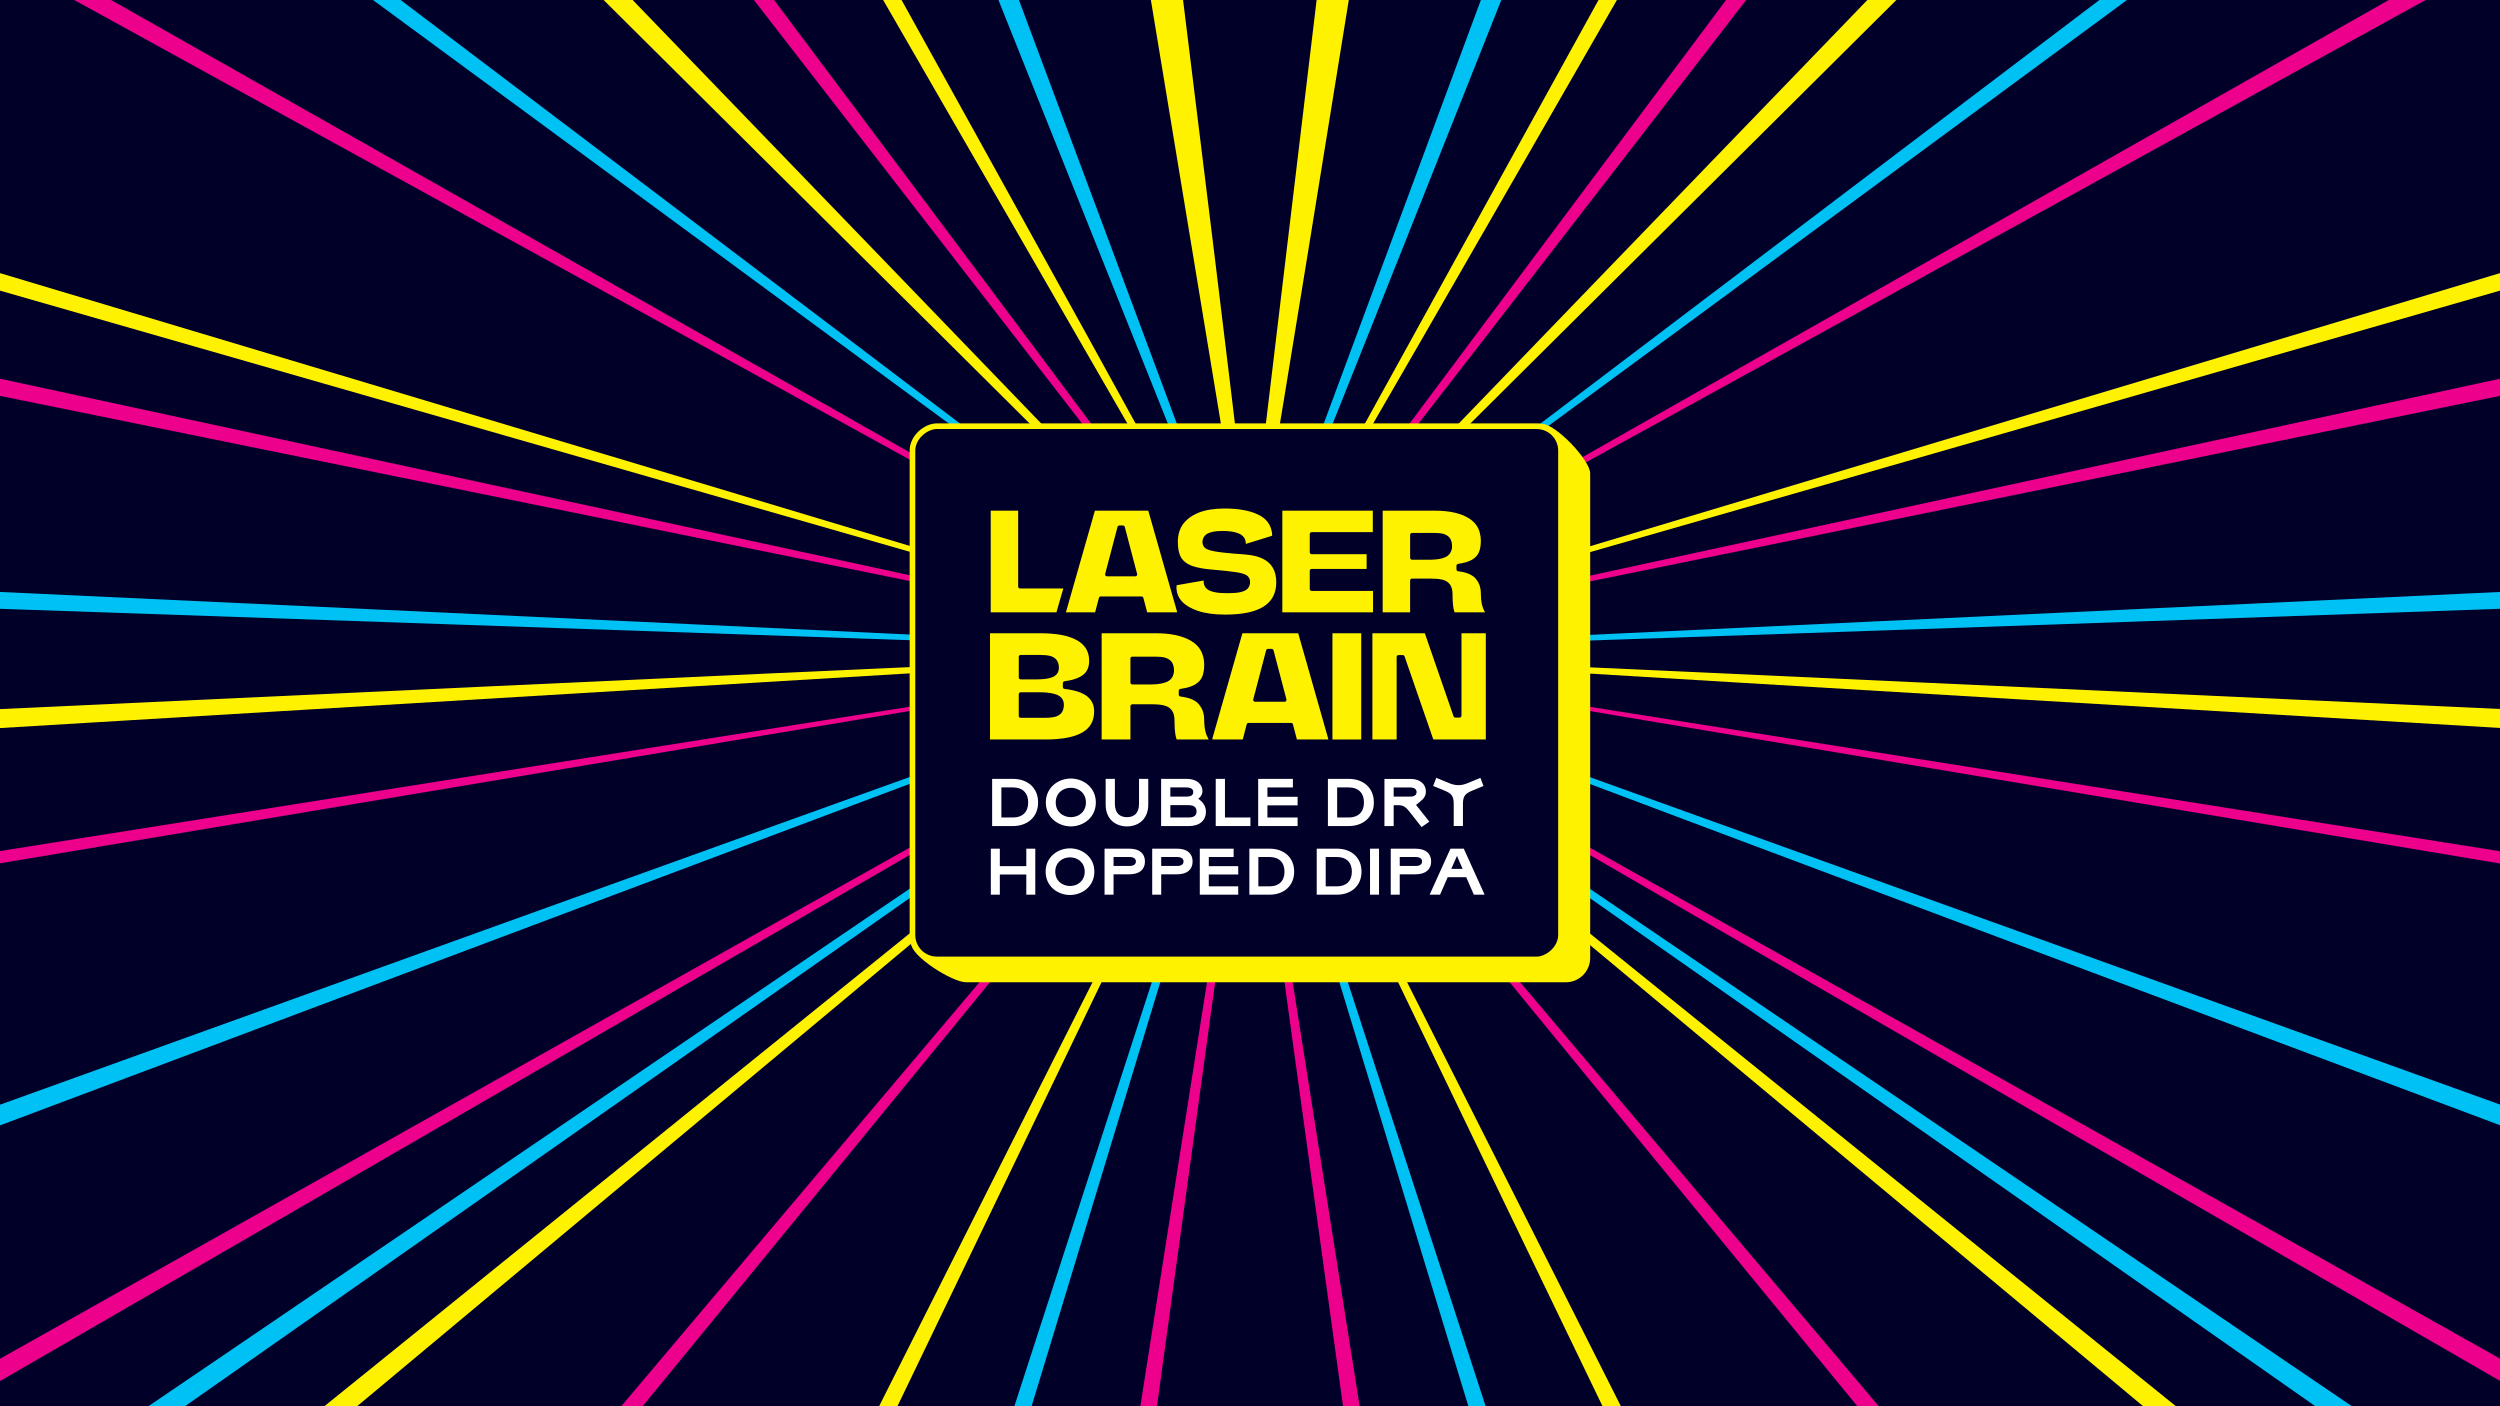 <?xml version="1.0" encoding="UTF-8"?>
<svg xmlns="http://www.w3.org/2000/svg" xmlns:xlink="http://www.w3.org/1999/xlink" id="b" data-name="Artwork" width="888.889" height="500" viewBox="0 0 888.889 500">
  <defs>
    <clipPath id="c">
      <rect width="888.889" height="500" fill="none"></rect>
    </clipPath>
    <clipPath id="e">
      <rect x="-478.166" y="-123.659" width="922.61" height="747.318" fill="none"></rect>
    </clipPath>
    <clipPath id="g">
      <rect x="444.444" y="-123.659" width="922.61" height="747.318" fill="none"></rect>
    </clipPath>
  </defs>
  <rect width="888.889" height="500" fill="#000029"></rect>
  <g clip-path="url(#c)">
    <g>
      <g id="d" data-name="&amp;lt;Mirror Repeat&amp;gt;">
        <g clip-path="url(#e)">
          <path d="M447.743,231.908S245.33-119.089,245.33-119.089l7.258-4.094c-.447,.389,197.197,355.224,195.155,355.091h0Z" fill="#fff200"></path>
          <path d="M448.116,231.894L83.558,536.241l-5.287-6.442c.255,.234,369.722-299.1,369.844-297.905h0Z" fill="#fff200"></path>
          <path d="M448.172,231.812l-118.472,390.43s-7.95-2.498-7.95-2.498c.339,.062,125.668-388.869,126.422-387.933h0Z" fill="#00c1f3"></path>
          <path d="M447.901,231.899L-2.812-99.615s4.985-6.678,4.985-6.678c-.159,.309,446.854,337.783,445.728,338.192h0Z" fill="#00c1f3"></path>
          <path d="M447.881,231.882L187.129-27.331l5.939-5.846c-.217,.267,255.995,264.836,254.813,265.059h0Z" fill="#fff200"></path>
          <path d="M448.015,231.934L-108.401,265.382s-.44-8.322-.44-8.322c.075,.339,557.46-26.162,556.856-25.127h0Z" fill="#fff200"></path>
          <path d="M448.066,231.923L-92.251,434.77s-2.875-7.822-2.875-7.822c.152,.312,543.475-196.202,543.191-195.025h0Z" fill="#00c1f3"></path>
          <path d="M447.509,231.83S400.385-53.351,400.385-53.351l13.75-1.958c-.855,.354,36.33,288.583,33.373,287.139h0Z" fill="#fff200"></path>
          <path d="M447.766,231.942S176.143-118.613,176.143-118.613c0,0,6.632-5.047,6.632-5.047-.384,.455,267.029,355.448,264.991,355.601h0Z" fill="#ec008c"></path>
          <path d="M448.105,231.903S13.781,536.45,13.781,536.45c0,0-4.733-6.859-4.733-6.859,.239,.251,439.03-298.887,439.056-297.688h0Z" fill="#00c1f3"></path>
          <path d="M448.092,231.911S-92.368,544.467-92.368,544.467c0,0-4.126-7.24-4.126-7.24,.204,.281,544.669-306.522,544.585-305.316h0Z" fill="#ec008c"></path>
          <path d="M448.162,231.837l-188.199,390.998s-7.475-3.683-7.475-3.683c.327,.111,195.071-388.355,195.674-387.315h0Z" fill="#fff200"></path>
          <path d="M448.139,231.871S127.182,623.659,127.182,623.659c0,0-6.405-5.332-6.405-5.332,.296,.179,327.015-387.605,327.362-386.456h0Z" fill="#ec008c"></path>
          <path d="M448.178,231.785l-53.499,389.817s-8.244-1.217-8.244-1.217c.344,.01,60.852-389.407,61.743-388.6h0Z" fill="#ec008c"></path>
          <path d="M447.921,231.912L-100.429-69.768s4.063-7.276,4.063-7.276c-.135,.32,545.362,308.403,544.286,308.955h0Z" fill="#ec008c"></path>
          <path d="M447.97,231.93L-188.561,102.378s1.712-8.156,1.712-8.156c-.032,.346,635.68,136.859,634.818,137.707h0Z" fill="#ec008c"></path>
          <path d="M447.956,231.927S-188.878,49.121-188.878,49.121c0,0,2.347-7.996,2.347-7.996-.058,.343,635.413,190.023,634.487,190.801h0Z" fill="#fff200"></path>
          <path d="M447.998,231.934l-634.769-21.919s.34-8.326,.34-8.326c.025,.347,635.14,29.267,634.43,30.246h0Z" fill="#00c1f3"></path>
          <path d="M448.034,231.932S-476.825,386.772-476.825,386.772c0,0-1.341-8.225-1.341-8.225,.09,.337,926.701-147.722,926.199-146.615h0Z" fill="#ec008c"></path>
          <path d="M447.725,231.868S333.872-52.832,333.872-52.832c0,0,7.776-2.996,7.776-2.996-.474,.342,108.045,288.115,106.076,287.696h0Z" fill="#00c1f3"></path>
        </g>
      </g>
      <g id="f" data-name="&amp;lt;Mirror Repeat&amp;gt;">
        <g clip-path="url(#g)">
          <path d="M440.621,231.612L636.3-123.183s7.258,4.094,7.258,4.094c-.564-.182-201.996,352.517-202.938,350.701h0Z" fill="#fff200"></path>
          <path d="M440.993,231.625s369.623,298.175,369.623,298.175c0,0-5.287,6.442-5.287,6.442,.179-.295-365.484-304.264-364.337-304.616h0Z" fill="#fff200"></path>
          <path d="M441.049,231.708s126.089,388.037,126.089,388.037c0,0-7.95,2.498-7.95,2.498,.314-.143-119.293-390.872-118.139-390.535h0Z" fill="#00c1f3"></path>
          <path d="M440.778,231.62S886.715-106.293,886.715-106.293c0,0,4.985,6.678,4.985,6.678-.251-.24-450.849,332.432-450.922,331.236h0Z" fill="#00c1f3"></path>
          <path d="M441.007,231.882L701.759-27.331l-5.939-5.846c.217,.267-255.995,264.836-254.813,265.059h0Z" fill="#fff200"></path>
          <path d="M440.892,231.586l556.838,25.474-.441,8.322c-.039-.345-557.107-32.83-556.397-33.796h0Z" fill="#fff200"></path>
          <path d="M440.943,231.596l543.071,195.352s-2.875,7.822-2.875,7.822c.063-.342-541.158-202.459-540.196-203.174h0Z" fill="#00c1f3"></path>
          <path d="M440.386,231.689L474.753-55.309s13.75,1.958,13.75,1.958c-.92,.102-45.681,287.251-48.117,285.04h0Z" fill="#fff200"></path>
          <path d="M440.643,231.577S706.114-123.659,706.114-123.659c0,0,6.631,5.047,6.631,5.047-.541-.248-271.411,352.113-272.102,350.19h0Z" fill="#ec008c"></path>
          <path d="M440.982,231.616l438.858,297.975s-4.733,6.859-4.733,6.859c.15-.313-435.237-304.383-434.125-304.834h0Z" fill="#00c1f3"></path>
          <path d="M440.969,231.608l544.413,305.618-4.126,7.24c.138-.319-541.368-312.315-540.287-312.859h0Z" fill="#ec008c"></path>
          <path d="M441.039,231.683l195.362,387.469s-7.475,3.683-7.475,3.683c.287-.191-189.078-391.308-187.887-391.152h0Z" fill="#fff200"></path>
          <path d="M441.017,231.648l327.094,386.679s-6.405,5.332-6.405,5.332c.23-.259-321.882-391.878-320.689-392.011h0Z" fill="#ec008c"></path>
          <path d="M441.055,231.734s61.399,388.651,61.399,388.651l-8.244,1.217c.333-.09-54.241-390.383-53.155-389.867h0Z" fill="#ec008c"></path>
          <path d="M440.798,231.608S985.253-77.044,985.253-77.044s4.063,7.276,4.063,7.276c-.202-.283-548.613,302.582-548.519,301.376h0Z" fill="#ec008c"></path>
          <path d="M440.847,231.589S1075.737,94.223,1075.737,94.223c0,0,1.712,8.156,1.712,8.156-.11-.33-637.05,130.334-636.602,129.211h0Z" fill="#ec008c"></path>
          <path d="M440.834,231.593S1075.419,41.125,1075.419,41.125s2.347,7.996,2.347,7.996c-.136-.32-637.291,183.626-636.933,182.471h0Z" fill="#fff200"></path>
          <path d="M440.876,231.586l634.444-29.898s.34,8.326,.34,8.326c-.053-.343-635.412,22.605-634.784,21.571h0Z" fill="#00c1f3"></path>
          <path d="M440.911,231.588s926.143,146.959,926.143,146.959l-1.341,8.225c.022-.348-925.629-154.294-924.802-155.184h0Z" fill="#ec008c"></path>
          <path d="M440.602,231.651L547.24-55.828s7.776,2.996,7.776,2.996c-.581-.064-113.236,286.115-114.414,284.483h0Z" fill="#00c1f3"></path>
        </g>
      </g>
    </g>
  </g>
  <g>
    <g>
      <path d="M323.918,335.317l.517-175.112c0-4.786,3.88-8.665,8.665-8.665l215.18-.825c4.786,0,17.12,12.835,17.12,17.62v172.257c0,4.786-3.88,8.665-8.665,8.665h-213.252c-4.786,0-19.566-9.155-19.566-13.94Z" fill="#fff200"></path>
      <rect x="344.932" y="131.041" width="189.588" height="230.583" rx="8.665" ry="8.665" transform="translate(686.059 -193.393) rotate(90)" fill="#000029" stroke="#fff200" stroke-linejoin="round" stroke-width="2.006"></rect>
    </g>
    <g>
      <g>
        <g>
          <path d="M404.194,204.656c-.127,.163-.321,.26-.529,.26h-10.072c-.208,0-.403-.097-.529-.26-.127-.165-.171-.379-.118-.579l.858-3.267,3.508-13.352,.033-.124c.077-.294,.342-.499,.647-.499h1.274c.214,0,.405,.105,.529,.268,.052,.069,.095,.144,.118,.231l.033,.124,1.365,5.197,.844,3.214,.346,1.315,.346,1.318,.606,2.308,.858,3.267c.054,.2,.009,.414-.118,.579Zm2.341,7.918l1.345,5.148h10.693l-.957-3.36-3.858-13.552-3.801-13.352-.191-.67-.19-.669-1.294-4.544h-18.982l-2.872,10.067-6.317,22.141-.191,.669-.191,.67-.742,2.601h10.391l1.02-3.906,.325-1.242c.076-.295,.342-.501,.647-.501h14.518c.304,0,.571,.205,.647,.501Z" fill="#fff200"></path>
          <path d="M516.157,195.382c-.054,.238-.151,.448-.241,.663-.098,.233-.209,.457-.349,.662-.362,.527-.837,.976-1.467,1.299-1.2,.617-2.843,.931-4.953,.988-.138,.004-.266,.013-.409,.015-.084,0-.156,.009-.241,.009h-6.448c-.288,0-.528-.184-.623-.439-.027-.072-.046-.148-.046-.23v-8.197c0-.37,.299-.669,.669-.669h7.848c1.313,0,2.42,.112,3.288,.333,.963,.247,1.729,.736,2.279,1.455,.548,.716,.825,1.728,.825,3.004,0,.393-.05,.759-.13,1.107Zm1.794,5.427c.101-.169,.267-.296,.475-.324,.736-.101,1.399-.236,2.027-.387,.223-.053,.451-.104,.66-.164,.232-.066,.442-.142,.656-.217,.599-.207,1.151-.434,1.609-.699,1.136-.657,1.947-1.517,2.412-2.555,.482-1.083,.728-2.475,.728-4.138,0-1.102-.144-2.101-.402-3.022-.082-.295-.173-.584-.282-.861-.115-.291-.235-.578-.38-.85-.698-1.315-1.743-2.404-3.146-3.285-2.893-1.814-6.954-2.734-12.065-2.734h-18.623v36.146h9.757v-11.327c0-.37,.299-.669,.669-.669h6.648c.005,0,.009,0,.015,0,1.643,0,2.983,.124,4.01,.357,.059,.013,.129,.023,.186,.037,1.154,.289,2.048,.868,2.657,1.724,.596,.836,.899,2.031,.899,3.549,0,.107,.003,.202,.004,.307,.001,.228,.004,.452,.008,.669,.004,.234,.012,.456,.019,.677,.007,.189,.012,.381,.021,.56,.036,.734,.091,1.392,.167,1.959,.114,.852,.282,1.575,.503,2.156h10.836c-.495-.847-.868-1.79-1.108-2.812-.261-1.107-.393-2.44-.393-3.965,0-.519-.04-1.011-.113-1.482-.04-.26-.118-.497-.18-.743-.059-.232-.099-.477-.179-.697-.078-.218-.196-.413-.294-.619-.098-.206-.176-.422-.293-.617-.127-.211-.296-.402-.447-.601-.132-.175-.243-.36-.393-.526-.971-1.071-2.43-1.816-4.34-2.233-.296-.065-.602-.122-.92-.171-.294-.045-.595-.086-.908-.117-.107-.011-.2-.052-.285-.106-.189-.119-.317-.323-.317-.559v-1.324c0-.125,.043-.238,.104-.339Z" fill="#fff200"></path>
          <path d="M352.254,181.575v36.146h23.36l.752-2.601,.194-.67,.193-.669,1.313-4.544h-15.386c-.37,0-.669-.299-.669-.669v-26.994h-9.757Z" fill="#fff200"></path>
          <path d="M420.15,213.74c.027,.031,.065,.058,.093,.089,.292,.323,.609,.635,.969,.929,.132,.108,.294,.202,.435,.306,.117,.086,.241,.17,.365,.254,.171,.116,.321,.24,.503,.351,.065,.04,.14,.075,.207,.114,.191,.111,.407,.211,.61,.316,.03,.016,.06,.031,.09,.047,.762,.388,1.579,.752,2.507,1.061,2.618,.873,5.859,1.316,9.634,1.316,12.264,0,18.224-3.762,18.224-11.502,0-.987-.106-1.891-.297-2.728-.062-.274-.135-.54-.218-.798-.092-.286-.197-.564-.314-.831-.3-.68-.68-1.299-1.146-1.854-.166-.198-.345-.386-.533-.568-.157-.152-.321-.3-.493-.441-.21-.173-.43-.339-.662-.496-.243-.163-.495-.319-.763-.464-.465-.252-.971-.474-1.51-.672-.261-.096-.534-.184-.813-.268-.288-.086-.584-.167-.89-.24-1.054-.25-2.21-.427-3.487-.519-2.858-.201-5.219-.401-7.081-.599-.424-.045-.82-.09-1.191-.135-.317-.038-.614-.076-.891-.114-.109-.015-.227-.03-.33-.045-2.128-.308-3.53-.681-4.288-1.14-.872-.528-1.333-1.334-1.333-2.334,0-1.375,.655-2.448,1.892-3.104,1.134-.597,2.867-.889,5.298-.889,2.466,0,4.429,.318,5.834,.944,1.559,.697,2.382,1.924,2.382,3.548,0,.038,0,.076-.001,.114l9.378-2.904c-.01-.367-.033-.723-.067-1.068-.031-.23-.082-.446-.128-.665-.059-.284-.132-.56-.217-.828-.094-.296-.202-.583-.327-.859-.779-1.722-2.157-3.073-4.193-4.071-2.967-1.456-7.007-2.194-12.011-2.194-3.518,0-6.566,.477-9.06,1.419-.246,.093-.46,.209-.695,.31-1.275,.552-2.381,1.23-3.313,2.032-.603,.518-1.159,1.069-1.612,1.688-1.274,1.741-1.92,3.885-1.92,6.376,0,2.339,.367,4.194,1.093,5.512,.067,.122,.163,.229,.239,.347,.568,.865,1.39,1.588,2.471,2.155,.114,.06,.238,.113,.358,.169,.055,.026,.109,.053,.165,.078,.068,.031,.13,.065,.2,.095,.078,.033,.144,.074,.224,.106,.155,.061,.324,.118,.49,.176,1.786,.618,4.246,1.053,7.338,1.292,.022,.002,.041,.004,.063,.006,3.758,.33,6.515,.632,8.199,.899,1.789,.285,2.991,.652,3.674,1.123,.771,.532,1.177,1.349,1.177,2.363,0,.919-.279,1.671-.806,2.256-.047,.052-.084,.112-.135,.162-.16,.154-.345,.293-.547,.423-.329,.211-.719,.387-1.167,.534-.294,.097-.607,.185-.955,.256-1.108,.223-2.598,.337-4.432,.337-.843,0-1.599-.031-2.301-.08-.143-.01-.3-.015-.436-.027-.82-.072-1.534-.18-2.131-.323-1.289-.312-2.185-.763-2.739-1.379-.219-.243-.383-.515-.519-.802-.125-.265-.226-.542-.279-.843-.039-.221-.061-.45-.061-.69,0-.026,.003-.05,.003-.075,.002-.099,.004-.198,.012-.292l-.461,.08-.991,.172-.941,.164-.201,.035-3.175,.552-1.299,.226-.662,.115-.663,.115-.983,.171-.238,.041c-.056,.365-.085,.673-.085,.92,0,.238,.04,.462,.062,.692,.142,1.479,.714,2.817,1.797,4.053Z" fill="#fff200"></path>
          <path d="M465.693,209.444v-6.496c0-.37,.299-.669,.669-.669h19.548v-5.235h-19.548c-.37,0-.669-.299-.669-.669v-6.496c0-.37,.299-.669,.669-.669h21.747v-7.633h-32.174v36.146h32.248v-7.609h-21.822c-.37,0-.669-.299-.669-.669Z" fill="#fff200"></path>
        </g>
        <g>
          <path d="M378.059,252.179c-.067,.231-.152,.446-.251,.647-.113,.23-.243,.444-.397,.634-.005,.006-.008,.013-.012,.019-.568,.694-1.359,1.168-2.351,1.411-.208,.051-.431,.094-.665,.134-.781,.131-1.7,.198-2.753,.198h-8.734c-.37,0-.669-.299-.669-.669v-7.742c0-.37,.299-.669,.669-.669h6.753c.013,0,.023,.001,.036,.001,2.205,.002,3.93,.209,5.279,.608,.304,.09,.61,.179,.874,.29,.212,.089,.408,.189,.593,.297,1.204,.703,1.837,1.807,1.837,3.226,0,.6-.072,1.138-.21,1.615Zm10.768-1.061c-.062-.264-.14-.519-.232-.767-.221-.593-.522-1.141-.917-1.64-.151-.19-.316-.374-.492-.552-.187-.188-.387-.369-.603-.542-.009-.007-.017-.016-.026-.023-.393-.312-.846-.597-1.345-.86-1.052-.554-2.34-.995-3.849-1.324-.052-.011-.1-.024-.152-.035-.2-.042-.409-.08-.617-.118-.278-.051-.554-.103-.846-.147-.406-.061-.824-.117-1.256-.165-.34-.038-.596-.324-.596-.665v-1.383c0-.335,.247-.617,.578-.663,.695-.096,1.332-.216,1.941-.347,.225-.049,.443-.099,.655-.153,.222-.056,.439-.113,.648-.174,.282-.082,.558-.167,.816-.259,.435-.155,.843-.32,1.206-.502,1.247-.623,2.151-1.415,2.691-2.354,.546-.953,.823-2.13,.823-3.5,0-.743-.082-1.434-.229-2.087-.063-.282-.146-.551-.237-.817-.1-.292-.218-.575-.352-.848-.118-.241-.246-.477-.39-.703-.703-1.101-1.706-2.033-3.044-2.797-.562-.321-1.189-.602-1.849-.863-.628-.248-1.285-.477-1.999-.67-1.056-.285-2.213-.505-3.455-.669-.732-.096-1.503-.166-2.298-.22-1.005-.068-2.047-.112-3.152-.112h-18.258v37.766h20.004c1.255,0,2.432-.049,3.554-.132,1.858-.137,3.53-.389,5.016-.752,.709-.173,1.383-.367,2.005-.591,.848-.305,1.621-.655,2.305-1.054,2.794-1.632,4.152-4.09,4.152-7.517,0-.352-.027-.687-.068-1.014-.032-.258-.076-.509-.133-.752Zm-26.599-17.577c0-.37,.299-.669,.669-.669h6.986c1.347,0,2.486,.107,3.386,.319,.993,.233,1.786,.703,2.358,1.398,.578,.704,.869,1.685,.869,2.914,0,.466-.099,.88-.245,1.268-.087,.231-.177,.46-.313,.662-.166,.245-.381,.46-.619,.659-.301,.251-.643,.475-1.055,.648-1.231,.518-2.947,.777-5.19,.809-.117,.002-.22,.009-.339,.01-.036,0-.065,.003-.101,.003h-5.736c-.37,0-.669-.299-.669-.669v-7.352Z" fill="#fff200"></path>
          <path d="M467.415,245.636l-3.302-11.6-.851-2.991-.191-.67-.19-.669-.818-2.874-.191-.67-.19-.669-.095-.332h-19.846l-.317,1.11-.192,.671-.192,.673-5.14,18.018-.955,3.349-1.931,6.767-.23,.805-.23,.808-1.497,5.248c.017,.06,.051,.115,.051,.178v.139h10.759l1.407-5.391c.076-.295,.342-.501,.647-.501h15.146c.304,0,.571,.205,.647,.501l1.405,5.382,.002,.009h11.214l-3.609-12.677-1.314-4.615Zm-10.138,3.617c-.127,.163-.321,.26-.529,.26h-10.506c-.208,0-.403-.097-.529-.26-.127-.165-.171-.379-.118-.579l.798-3.038,3.79-14.429c.015-.059,.043-.111,.073-.162,.117-.203,.331-.337,.574-.337h1.329c.243,0,.457,.134,.574,.337,.029,.051,.057,.103,.073,.162l2.215,8.431,.346,1.316,.346,1.317,.884,3.365,.798,3.038c.054,.2,.009,.414-.118,.579Z" fill="#fff200"></path>
          <path d="M428.565,259.959c-.272-1.145-.409-2.534-.409-4.128,0-.626-.063-1.21-.165-1.77-.047-.259-.121-.501-.19-.746-.069-.245-.134-.492-.225-.724-.103-.264-.231-.514-.363-.762-.109-.205-.224-.409-.353-.604-.137-.207-.29-.405-.449-.601-.087-.106-.151-.224-.245-.327-1.098-1.21-2.791-2.022-5.028-2.433-.338-.062-.688-.115-1.051-.158-.126-.015-.245-.035-.374-.048-.215-.021-.389-.149-.495-.322-.063-.102-.107-.216-.107-.343v-1.381c0-.335,.247-.618,.579-.663,.673-.092,1.288-.211,1.875-.343,.237-.053,.464-.111,.686-.171,.233-.063,.46-.128,.677-.198,.736-.236,1.395-.506,1.939-.822,.112-.065,.207-.141,.313-.21,1.02-.661,1.774-1.483,2.214-2.469,.506-1.133,.763-2.589,.763-4.328,0-1.226-.168-2.331-.473-3.343-.09-.3-.193-.591-.311-.873-.127-.304-.264-.601-.422-.884-.73-1.306-1.787-2.401-3.2-3.287-.717-.45-1.507-.843-2.359-1.187-.557-.225-1.143-.426-1.756-.605-.079-.023-.164-.042-.244-.064-.547-.153-1.117-.287-1.708-.405-.504-.1-1.022-.189-1.557-.264-.076-.011-.153-.02-.23-.03-.91-.12-1.852-.213-2.849-.259-.226-.01-.465-.009-.695-.016-.23-.007-.46-.013-.695-.016-.017,0-.034,0-.052-.001-.154-.002-.3-.011-.456-.011h-19.457v37.766h10.237v-11.844c0-.37,.299-.669,.669-.669h6.934c.886,0,1.688,.034,2.406,.099,.756,.069,1.42,.172,1.98,.311,.033,.008,.061,.023,.094,.031,.834,.224,1.534,.595,2.089,1.111,.21,.195,.403,.408,.571,.644,.619,.87,.933,2.111,.933,3.687,0,.04,.001,.075,.001,.115,0,.233,.004,.452,.008,.674,.003,.23,.007,.458,.013,.676,.032,1.118,.099,2.092,.206,2.891,.122,.902,.301,1.665,.535,2.274h11.372c-.04-.067-.066-.144-.104-.213-.469-.841-.838-1.759-1.072-2.758Zm-11.251-20.581c-.042,.232-.105,.45-.18,.662-.08,.228-.152,.46-.268,.664-.042,.074-.101,.137-.148,.208-.377,.571-.886,1.05-1.56,1.397-.574,.295-1.264,.512-2.03,.682-1.072,.238-2.316,.37-3.803,.37h-6.726c-.37,0-.669-.299-.669-.669v-8.551c0-.37,.299-.669,.669-.669h8.186c1.371,0,2.522,.116,3.424,.346,.123,.031,.233,.078,.35,.117,.579,.194,1.088,.472,1.508,.85,.182,.164,.352,.342,.503,.54,.567,.742,.855,1.792,.855,3.117,0,.333-.055,.635-.11,.936Z" fill="#fff200"></path>
          <rect x="473.758" y="225.164" width="10.237" height="37.766" fill="#fff200"></rect>
          <path d="M519.637,254.474c0,.37-.299,.669-.669,.669h-1.512c-.285,0-.538-.18-.633-.451l-3.263-9.429-4.921-14.218-.232-.67-.231-.669-.995-2.874-.232-.67-.328-.948-.018-.053h-18.641v37.766h8.621v-29.336c0-.37,.299-.669,.669-.669h1.511c.285,0,.54,.18,.633,.451l2.695,7.792,.669,1.934,.669,1.935,.208,.6,.915,2.645,4.742,13.712,.324,.936h18.666v-37.766h-8.646v29.31Z" fill="#fff200"></path>
        </g>
      </g>
      <g>
        <path d="M352.762,276.932h7.453c4.959,0,8.889,3.02,8.889,8.387,0,5.296-3.929,8.387-8.889,8.387h-7.453v-16.775Zm7.453,13.731c3.306,0,5.368-1.941,5.368-5.344s-2.062-5.344-5.368-5.344h-4.17v10.688h4.17Z" fill="#fff"></path>
        <path d="M371.85,285.32c0-5.368,4.433-8.507,8.891-8.507s8.889,3.139,8.889,8.507-4.433,8.508-8.889,8.508-8.891-3.14-8.891-8.508Zm14.259,0c0-3.33-2.564-5.224-5.368-5.224s-5.368,1.893-5.368,5.224,2.564,5.225,5.368,5.225,5.368-1.893,5.368-5.225Z" fill="#fff"></path>
        <path d="M393.123,286.043v-9.106h3.283v8.867c0,3.475,1.892,4.745,4.29,4.745s4.288-1.27,4.288-4.745v-8.867h3.283v9.106c0,5.392-3.666,7.788-7.571,7.788s-7.573-2.397-7.573-7.788Z" fill="#fff"></path>
        <path d="M412.841,276.932h9.152c3.596,0,5.56,2.037,5.56,4.362,0,1.006-.574,1.99-1.293,2.516l-.216,.168,.216,.168c1.005,.743,2.516,2.181,2.516,4.385,0,3.164-2.182,5.176-6.064,5.176h-9.871v-16.775Zm8.986,6.302c1.604,0,2.443-.479,2.443-1.653,0-1.006-.839-1.606-2.443-1.606h-5.703v3.259h5.703Zm.742,7.429c1.942,0,2.877-.719,2.877-2.133,0-1.486-.935-2.253-2.877-2.253h-6.445v4.385h6.445Z" fill="#fff"></path>
        <path d="M432.259,276.932h3.283v13.731h9.057v3.043h-12.34v-16.775Z" fill="#fff"></path>
        <path d="M447.352,276.932h12.34v3.043h-9.057v3.332h10.735v3.043h-10.735v4.313h10.735v3.043h-14.018v-16.775Z" fill="#fff"></path>
        <path d="M472.145,276.932h7.453c4.959,0,8.889,3.02,8.889,8.387,0,5.296-3.929,8.387-8.889,8.387h-7.453v-16.775Zm7.453,13.731c3.306,0,5.368-1.941,5.368-5.344s-2.062-5.344-5.368-5.344h-4.17v10.688h4.17Z" fill="#fff"></path>
        <path d="M501.233,288.71c-1.295-1.654-2.23-2.421-3.954-2.421h-1.749v7.429h-3.283v-16.775h9.249c3.641,0,5.488,2.085,5.488,4.41,0,1.7-.671,2.564-2.446,4.001l-1.055,.839,4.721,5.943-2.754,1.941-4.218-5.368Zm.118-5.464c1.416,0,2.325-.503,2.325-1.629,0-1.079-.91-1.63-2.325-1.63h-5.822v3.259h5.822Z" fill="#fff"></path>
        <path d="M516.873,285.812c0-2.899-.792-3.69-3.476-4.793l-3.834-1.557,1.103-2.899,4.601,1.892c2.276,.935,4.218,.96,6.543,0l4.551-1.892,1.103,2.899-3.834,1.581c-2.564,1.055-3.473,1.869-3.473,4.769v7.884h-3.283v-7.884Z" fill="#fff"></path>
        <path d="M352.295,301.752h3.2v6.215h9.413v-6.215h3.2v16.353h-3.2v-7.171h-9.413v7.171h-3.2v-16.353Z" fill="#fff"></path>
        <path d="M371.775,309.928c0-5.233,4.322-8.293,8.667-8.293s8.665,3.06,8.665,8.293-4.322,8.294-8.665,8.294-8.667-3.061-8.667-8.294Zm13.9,0c0-3.247-2.499-5.092-5.233-5.092s-5.233,1.846-5.233,5.092,2.499,5.093,5.233,5.093,5.233-1.846,5.233-5.093Z" fill="#fff"></path>
        <path d="M392.731,301.752h8.875c3.622,0,5.491,1.799,5.491,4.556s-1.869,4.555-5.491,4.555h-5.675v7.242h-3.2v-16.353Zm8.875,6.144c1.38,0,2.267-.537,2.267-1.588s-.887-1.589-2.267-1.589h-5.675v3.177h5.675Z" fill="#fff"></path>
        <path d="M409.673,301.752h8.875c3.622,0,5.491,1.799,5.491,4.556s-1.869,4.555-5.491,4.555h-5.675v7.242h-3.2v-16.353Zm8.875,6.144c1.38,0,2.267-.537,2.267-1.588s-.887-1.589-2.267-1.589h-5.675v3.177h5.675Z" fill="#fff"></path>
        <path d="M426.595,301.752h12.029v2.967h-8.829v3.248h10.465v2.967h-10.465v4.204h10.465v2.967h-13.666v-16.353Z" fill="#fff"></path>
        <path d="M444.217,301.752h7.265c4.835,0,8.665,2.944,8.665,8.176,0,5.163-3.831,8.176-8.665,8.176h-7.265v-16.353Zm7.265,13.386c3.222,0,5.233-1.892,5.233-5.209s-2.01-5.209-5.233-5.209h-4.065v10.419h4.065Z" fill="#fff"></path>
        <path d="M468.164,301.752h7.265c4.835,0,8.665,2.944,8.665,8.176,0,5.163-3.831,8.176-8.665,8.176h-7.265v-16.353Zm7.265,13.386c3.222,0,5.233-1.892,5.233-5.209s-2.01-5.209-5.233-5.209h-4.065v10.419h4.065Z" fill="#fff"></path>
        <path d="M487.121,301.752h3.2v16.353h-3.2v-16.353Z" fill="#fff"></path>
        <path d="M494.485,301.752h8.875c3.622,0,5.491,1.799,5.491,4.556s-1.869,4.555-5.491,4.555h-5.675v7.242h-3.2v-16.353Zm8.875,6.144c1.38,0,2.267-.537,2.267-1.588s-.887-1.589-2.267-1.589h-5.675v3.177h5.675Z" fill="#fff"></path>
        <path d="M521.321,311.891h-6.586l-2.711,6.214h-3.713l7.405-16.353h4.742l7.407,16.353h-3.833l-2.709-6.214Zm-1.285-2.967l-2.008-4.602-2.01,4.602h4.018Z" fill="#fff"></path>
      </g>
    </g>
  </g>
</svg>
